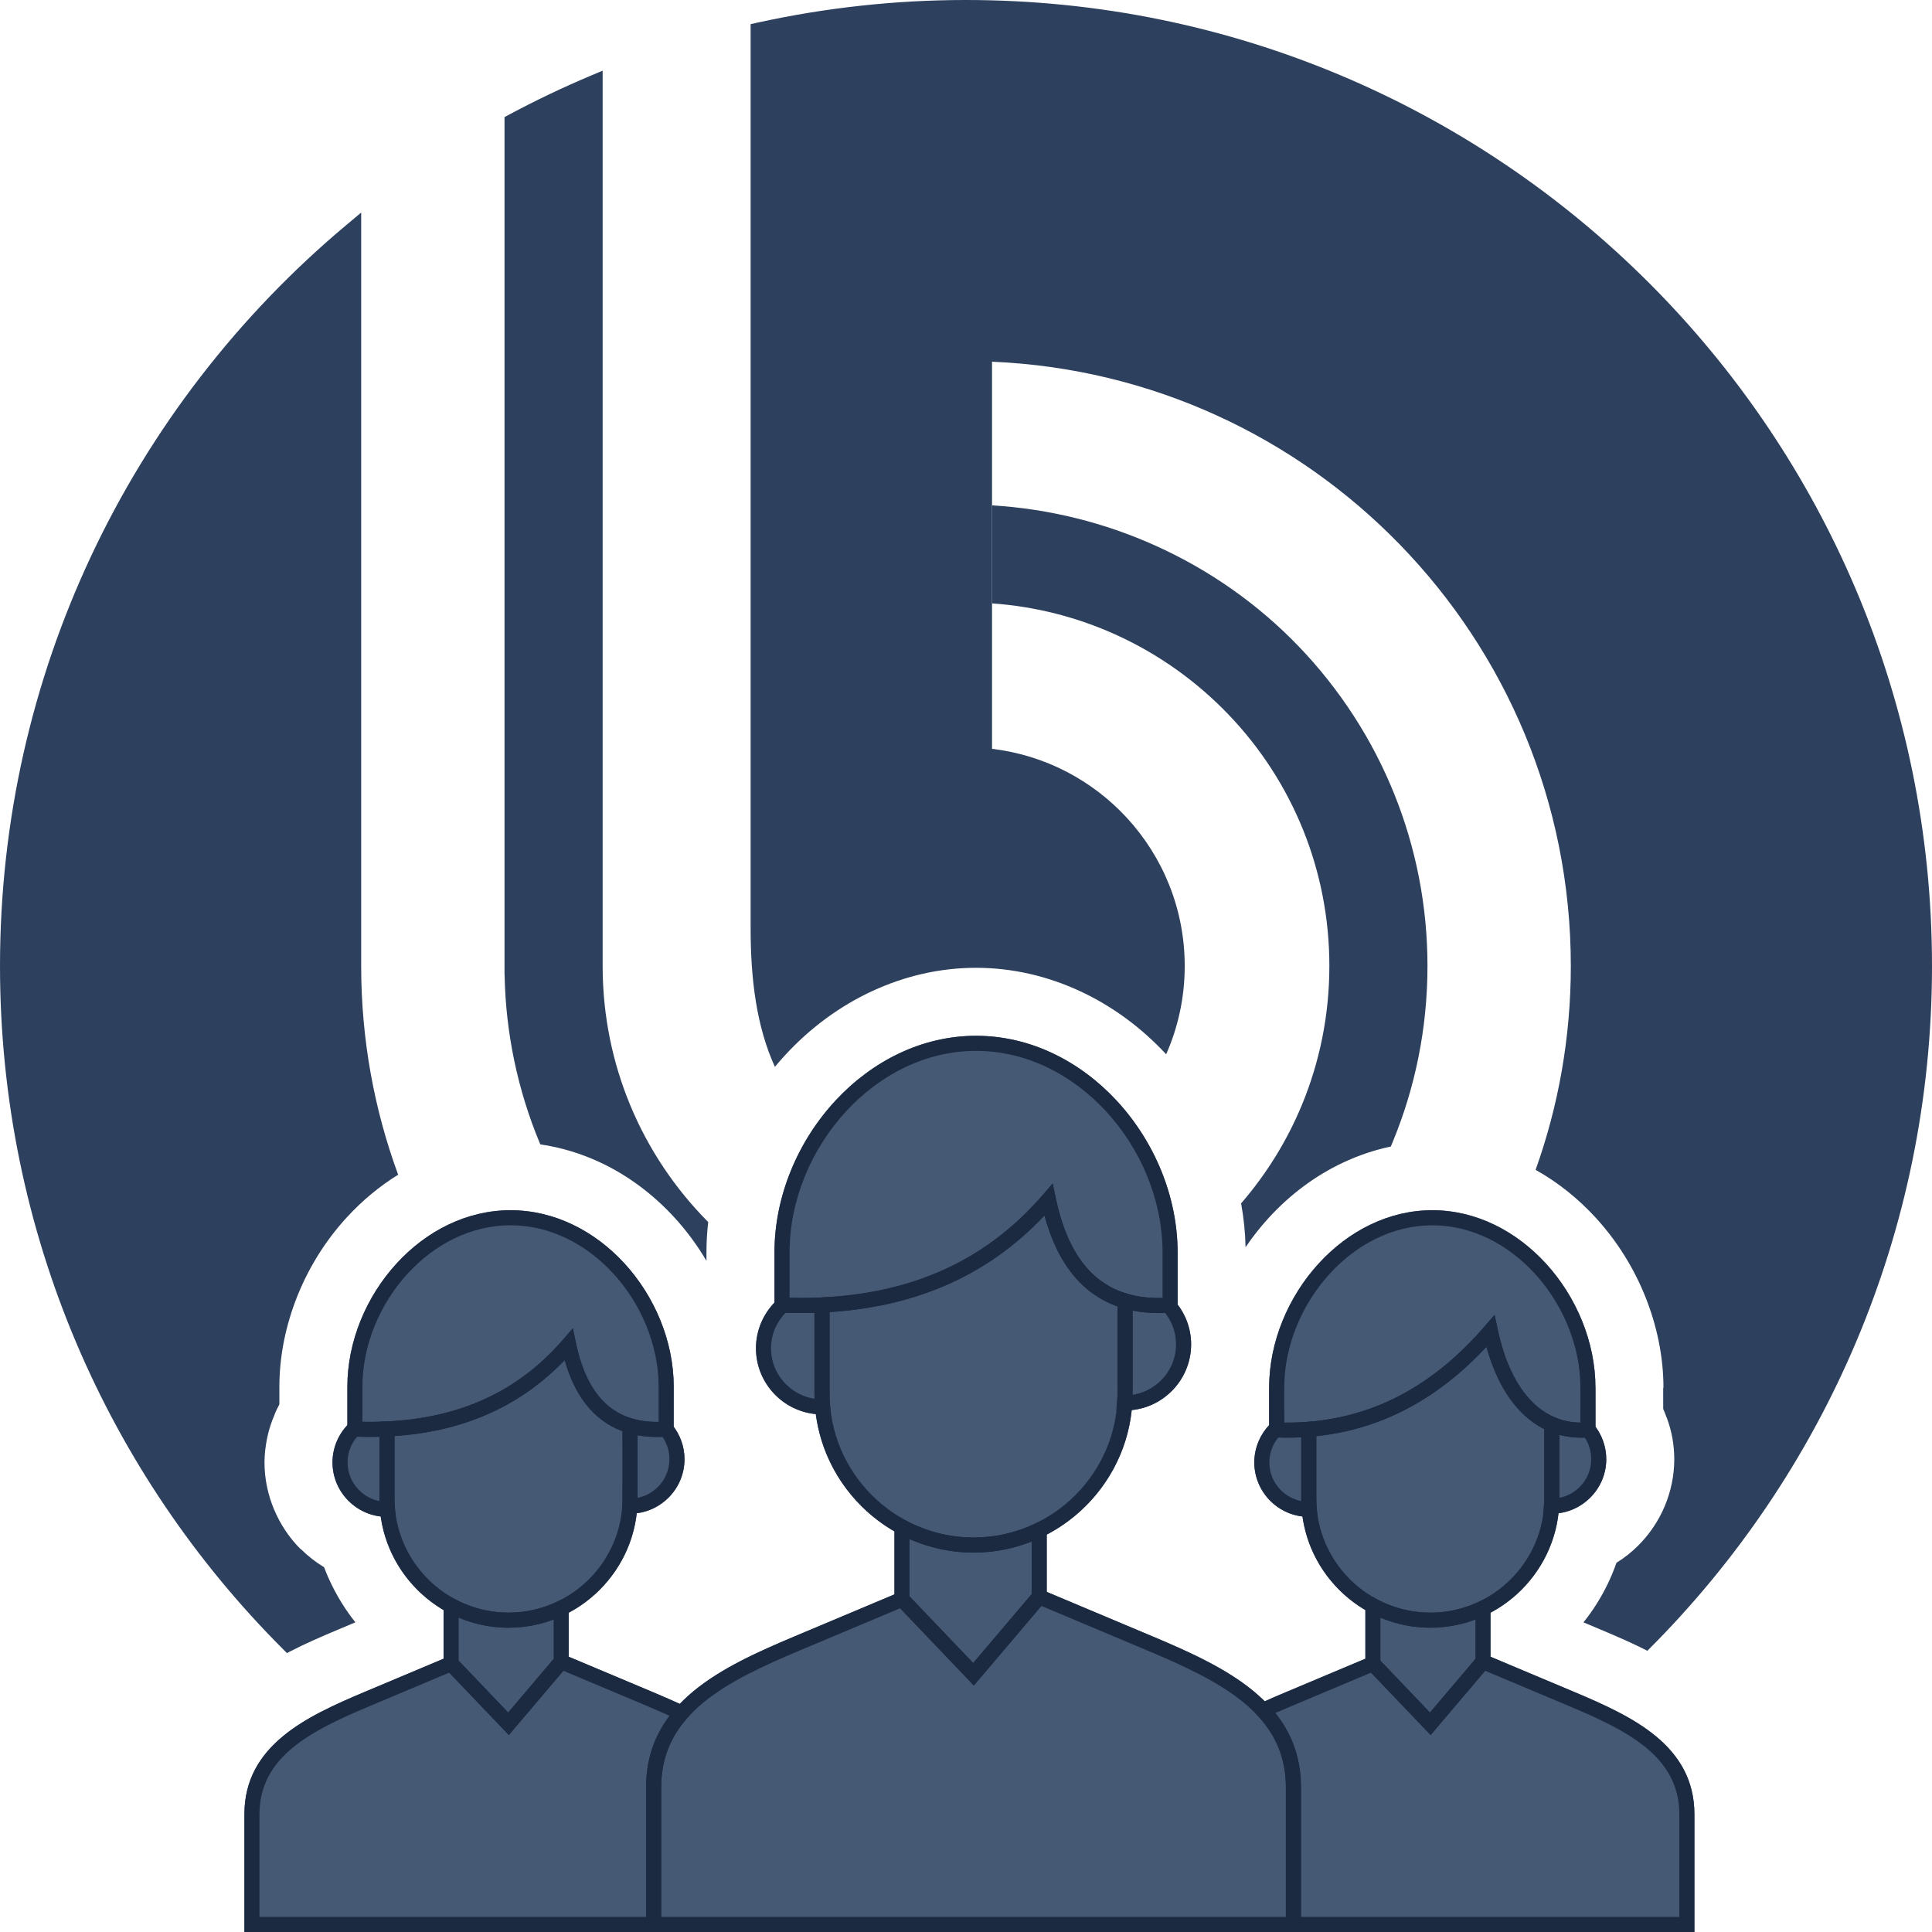 <?xml version="1.0" encoding="UTF-8"?> <!-- Creator: CorelDRAW 2017 --> <svg xmlns="http://www.w3.org/2000/svg" xmlns:xlink="http://www.w3.org/1999/xlink" xml:space="preserve" width="71.031mm" height="71.031mm" style="shape-rendering:geometricPrecision; text-rendering:geometricPrecision; image-rendering:optimizeQuality; fill-rule:evenodd; clip-rule:evenodd" viewBox="0 0 7337.34 7337.35"> <defs> <style type="text/css"> <![CDATA[ .fil3 {fill:#1B2A41;fill-rule:nonzero} .fil1 {fill:#2D405D;fill-rule:nonzero} .fil2 {fill:#2D405D;fill-rule:nonzero} .fil0 {fill:#455975;fill-rule:nonzero} ]]> </style> </defs> <g id="Слой_x0020_1">  <g id="_2376855672672"> <path class="fil0" d="M4946.53 5759.36c-47.41,-5.53 -90.03,-27.23 -122.18,-59.31 -37.48,-37.63 -60.78,-89.28 -60.78,-146.12 0,-28.94 6.08,-56.62 17.06,-81.92 9.62,-22.13 22.95,-42.28 39.25,-59.55l0 -142.18c0,-173.21 72.36,-345.15 188.34,-471.82 111.7,-122 263.89,-202.3 431.32,-202.3 167.41,0 319.62,80.37 431.31,202.3 115.98,126.67 188.34,298.55 188.34,471.82l0.17 148.18c11.91,16.01 21.62,33.98 28.58,53.29 8.02,21.97 12.32,45.57 12.32,69.91 0,56.76 -23.22,108.48 -60.78,145.97l-0.15 0.15c-31.81,31.74 -73.74,53.32 -120.33,59.18 -12.84,112.8 -64.34,214.32 -140.83,290.8 -34.5,34.5 -74.11,63.92 -117.54,87.01l0 167.2 318.42 133.92c113.25,47.64 225.08,98.03 309.68,168.09 88.08,72.95 146.27,166.01 146.27,296.55l0.02 446.82 -1494.23 0 -57.22 0 -2429.8 0 0 -0.01 -1525.62 0 0 -446.81c0,-130.55 58.19,-223.61 146.27,-296.56 84.53,-70.05 196.37,-120.45 309.69,-168.09l300.47 -126.4 0 -184.78c-36.39,-21.35 -69.84,-47.27 -99.52,-76.94 -73.66,-73.66 -124.16,-170.57 -139.27,-278.41 -47.36,-5.51 -89.95,-27.22 -122.18,-59.31 -37.55,-37.55 -60.85,-89.28 -60.85,-146.12 0,-28.94 6.08,-56.62 17.06,-81.92 9.65,-22.18 23.09,-42.38 39.42,-59.69l0 -145.23c0,-173.13 72.19,-344.03 187.97,-469.82 111.69,-121.42 264.11,-201.11 431.75,-201.11 167.64,0 320,79.69 431.76,201.11 115.77,125.79 187.97,296.69 187.97,469.82l-0.14 151.41c11.97,16.03 21.67,33.78 28.59,52.73 8.09,22.13 12.47,45.87 12.47,70.43 0,56.93 -23.22,108.65 -60.78,146.12 -31.77,31.77 -73.81,53.36 -120.56,59.19 -12.85,112.8 -64.34,214.3 -140.83,290.78 -34.54,34.54 -74.17,63.98 -117.64,87.07l0 167.08 318.52 133.95c34.68,14.62 69.14,29.36 103.29,45.15 16.11,-16.8 33.48,-32.77 51.89,-48.02 104.79,-86.76 243.64,-149.32 384.34,-208.45l379.06 -159.46 0 -239.06c-46.31,-26.72 -88.79,-59.42 -126.37,-97 -92.03,-92.03 -154.72,-213.47 -172.35,-348.56 -59.6,-5.66 -113.29,-32.35 -153.51,-72.58 -45.42,-45.42 -73.69,-108.19 -73.69,-177.22 0,-35.84 7.63,-70.06 21.37,-101 11.98,-27.03 28.63,-51.64 48.9,-72.67l0 -190.24c0,-213.72 89.05,-423.08 231.76,-576.91 138.03,-148.79 326.52,-246.08 533.78,-246.08 207.28,0 395.77,97.29 533.8,246.08 142.71,153.84 231.75,363.18 231.75,576.91l0.1 197.64c14.18,18.67 25.86,39.35 34.44,61.44 10.84,28.06 16.78,58.33 16.78,89.8 0,69.01 -28.2,131.73 -73.7,177.22 -39.85,39.86 -92.92,66.43 -151.87,72.41 -21.53,205.44 -147.17,381.09 -322.78,472.91l0 217.51 401.4 168.86c140.7,59.15 279.55,121.71 384.34,208.45 14.79,12.24 28.88,24.96 42.21,38.18 10.05,-4.51 20.51,-9.15 31.25,-13.83 15.13,-6.61 32.35,-13.87 50.32,-21.44l300.57 -126.44 0 -184.71c-36.43,-21.37 -69.9,-47.29 -99.6,-76.99 -73.67,-73.67 -124.17,-170.55 -139.26,-278.41z"></path> <path class="fil1" d="M3668.68 0.01c1013.04,0 1930.22,410.62 2594.14,1074.52 663.9,663.91 1074.52,1581.08 1074.52,2594.14 0,1013.09 -410.62,1930.24 -1074.52,2594.16l-6.47 6.46c-54.82,-28.05 -115.7,-54.49 -177.42,-80.45l-65.27 -27.45c35.49,-44.16 66.4,-92.96 91.86,-145.55 12.62,-26.06 23.79,-52.98 33.38,-80.64 30.19,-18.77 57.72,-40.55 82.03,-64.82l1.01 0 0.15 -0.15 -0.51 -0.51c43.09,-43.13 77.65,-94.17 101.04,-150.36 23.15,-55.53 35.91,-115.63 35.91,-177.69 0,-26.5 -2.44,-53.24 -7.14,-79.92 -4.42,-25.03 -11.6,-51.07 -21.32,-77.75l-0.32 0.11c-4.29,-11.83 -8.7,-22.92 -13.21,-33.26l-0.09 -80.56 1.01 0c0,-117.06 -24.43,-234.48 -68.49,-344.85 -44.14,-110.58 -108.67,-213.34 -188.46,-300.48 -66.33,-72.41 -143.46,-134.51 -228.63,-182.11 86.58,-241.88 133.77,-502.51 133.77,-774.16 0,-622.92 -247.88,-1187.92 -650.35,-1601.61 -395.96,-407 -941.5,-667.73 -1547.8,-693.39l0 1470.2c201.6,23.91 381.12,120.09 511.85,261.83 136.53,148.04 219.96,345.77 219.96,562.91 0,119.3 -25.17,232.73 -70.47,335.27 -93.21,-100.36 -204.76,-183.27 -329.02,-240.56 -121.74,-56.12 -254.45,-87.8 -393.02,-87.8 -138.56,0 -271.26,31.68 -393,87.81 -124.44,57.36 -236.14,140.43 -329.43,240.98 -14.26,15.37 -28.1,31.16 -41.51,47.35 -69.94,-153.68 -92.31,-333.22 -92.15,-528.33l0 -3431.66 27.38 -6.03c128.13,-28.17 259.15,-49.69 392.6,-64.13 131.11,-14.24 263.85,-21.53 397.87,-21.53l0.1 0.01zm-2578.83 6278.06l-15.33 -15.25c-663.9,-663.91 -1074.52,-1581.06 -1074.52,-2594.16 0,-554.03 123.02,-1079.55 343.21,-1550.79 228.68,-489.47 562.21,-920.05 971.57,-1262.87l56.89 -47.67 0 2861.33c0,278.6 49.6,545.6 140.45,792.67 -71.55,44.18 -137.01,98.88 -194.54,161.42 -79.56,86.45 -144.01,188.76 -188.21,299.25 -43.98,109.93 -68.36,227.37 -68.36,345.09l0 66.46c-6.16,11.47 -11.91,23.33 -17.23,35.56l0 1.01c-12.94,29.8 -22.72,59.82 -28.9,89.58 -6.79,32.57 -10.35,64.15 -10.35,94.22 0,62.06 12.78,122.19 35.92,177.72 23.98,57.56 58.39,108.79 100.59,150.99l1.01 0c26.57,26.45 56.38,49.79 88.77,69.32 9.32,24.73 19.91,48.94 31.7,72.54 24.8,49.58 54.1,95.42 87.17,136.8l-65.45 27.53c-64.11,26.95 -127.31,54.44 -183.8,83.71l-10.59 5.54z"></path> <path class="fil2" d="M3767.49 1919.26c218.53,13.16 427.85,66.38 619.1,152.25 207.1,93 393.1,224.3 546.71,384.55 153.92,160.51 277.65,350.21 361.98,559.83 81.24,201.98 125.97,422.31 125.97,652.78 0,237.18 -47.26,463.54 -132.79,670.1l-6.55 15.6c-62.64,13.13 -123.33,33.83 -181.3,61.02 -106.49,49.94 -202.09,122.24 -282.03,209.56 -31.96,34.9 -61.47,72.32 -88.21,111.74 -1.12,-55.9 -6.88,-111.57 -16.91,-166.47 95.69,-110.75 174.04,-236.75 230.77,-373.76 67.27,-162.47 104.41,-340.75 104.41,-527.84 0,-182.16 -35.07,-355.85 -98.78,-514.64 -66.24,-165.06 -163.44,-314.24 -284.33,-440.37 -121.05,-126.25 -265.77,-229.56 -426.98,-302.79 -145.46,-66.03 -304.22,-107.52 -471.07,-119.28l0 -372.27zm-1715.57 2426.82l-3.07 -7.34c-81.41,-196.55 -128.14,-411.01 -132.47,-635.66l-0.32 0 0 -3258.37 18.28 -9.79c49.01,-26.28 99.54,-51.86 151.48,-76.69 51.31,-24.49 102.93,-47.71 154.81,-69.62l48.11 -20.29 0 3404.71c0.56,185.51 37.67,362.31 104.42,523.46 69.26,167.18 170.62,317.94 296.45,444.59 -4.36,38.35 -6.61,76.98 -6.61,115.67l0 31.71c-35.07,-59.61 -76.29,-115.35 -122.64,-165.71 -80.32,-87.26 -175.98,-159.23 -282.11,-208.66 -71.23,-33.17 -147.12,-56.5 -226.35,-68.01z"></path> <path class="fil3" d="M5922.16 5409.2l0 282.3c0,134.83 -55.14,257.44 -143.98,346.26 -88.83,88.83 -211.42,143.97 -346.19,143.97 -134.83,0 -257.36,-55.14 -346.19,-143.97 -88.84,-88.83 -143.98,-211.43 -143.98,-346.26l0 -289.79 26.42 -2.09c148.79,-11.72 276.58,-56.56 386.79,-121.04 110.79,-64.85 204.22,-149.91 283.63,-241.62l37.48 -43.27 14.03 64.79c18.03,81.93 46.3,154.21 84.59,211.27 34.96,52.09 78.3,91.28 129.88,113.17l17.59 7.42 0 18.85 -0.07 0.01zm-57.29 282.3l0 -264.12c-54.62,-27.31 -100.48,-70.56 -137.59,-125.86 -35.18,-52.39 -62.48,-115.69 -82,-186.49 -74.95,80.29 -161.27,154.21 -261.37,212.84 -110.79,64.86 -238.06,111.01 -384.78,126.45l0 237.26c0,119.03 48.68,227.22 127.2,305.74 78.43,78.43 186.71,127.2 305.74,127.2 119.04,0 227.23,-48.77 305.68,-127.2 78.44,-78.44 127.2,-186.71 127.2,-305.74l-0.07 -0.08z"></path> <path class="fil3" d="M6002.08 5402.83l0 -132.47c0,-158.96 -66.57,-316.89 -173.13,-433.32 -101.3,-110.64 -238.74,-183.52 -389.32,-183.52 -150.49,0 -287.93,72.88 -389.24,183.52 -106.56,116.44 -173.13,274.36 -173.13,433.32l0 132.39c168.23,1.93 311.68,-36.88 434.57,-100.4 129.94,-67.16 237.33,-162.07 326.76,-265.38l37.69 -43.57 11.87 56.4c24.05,114.06 67.31,210.09 129.65,273.17 48.98,49.57 110.43,78.74 184.19,79.86l0.07 0zm57.29 -132.47l0 186.86 -26.64 1.93c-103.9,7.5 -189.17,-28.79 -255.66,-96.11 -59.95,-60.7 -103.96,-146.71 -131.87,-248.01 -86.15,92.39 -187.37,176.18 -307.23,238.07 -137.66,71.17 -299.45,113.25 -490.39,105.97l-27.68 -1.04 0 -187.75c0,-173.21 72.35,-345.16 188.34,-471.82 111.69,-122 263.89,-202.3 431.31,-202.3 167.42,0 319.63,80.37 431.31,202.3 115.99,126.66 188.34,298.55 188.34,471.82l0.17 0.08z"></path> <path class="fil3" d="M5893.52 5748.58l-33.02 0 2.68 -31.09c0.67,-7.57 1.12,-13.96 1.34,-18.93 0.22,-5.11 0.37,-11.42 0.37,-19.14l0 -313.32 39.71 16.85c18.62,7.87 38.36,13.58 59.15,16.77 12.24,1.93 25.08,2.97 38.29,3.12l0 -53.95 50.69 61.14c14.99,18.03 27.01,38.96 35.25,61.74 8.02,21.97 12.32,45.57 12.32,69.9 0,56.77 -23.23,108.49 -60.79,145.98l-0.14 0.15c-37.55,37.47 -89.21,60.78 -145.98,60.78l0.14 0.01zm28.5 -60.04c29.75,-5.8 56.47,-20.48 77.1,-41.11l0.15 -0.15c27.07,-27.01 43.86,-64.41 43.86,-105.6 0,-17.81 -3.12,-34.8 -8.76,-50.46l0 -0.14c-4.01,-11.06 -9.35,-21.53 -15.8,-31.32 -21.9,0.74 -43.04,-0.59 -63.53,-3.78 -11.2,-1.79 -22.19,-4.07 -32.87,-6.9l0 230.2 -0.15 9.2 0 0.07z"></path> <path class="fil3" d="M5660.64 6107.16l0 214.11 -227.38 268.05 -247.86 -259.51 0 -279.77 42.23 22.79c30.95,16.7 64.19,29.75 98.99,38.59 33.7,8.53 69.02,13.06 105.46,13.06 33.24,0 65.46,-3.71 96.25,-10.84 31.91,-7.34 62.48,-18.18 91.35,-32.14l41.04 -19.88 0 45.64 -0.07 -0.08zm-57.3 193.25l0 -149.91c-20.18,7.57 -41.03,13.88 -62.33,18.78 -35.26,8.09 -71.77,12.4 -109.02,12.4 -41.03,0 -81.04,-5.12 -119.33,-14.84 -24.05,-6.08 -47.42,-13.96 -69.98,-23.45l0 163.62 188.05 196.89 172.61 -203.49 0 0z"></path> <path class="fil3" d="M6377.74 7280.06l0 -389.54c0,-110.57 -49.87,-189.89 -125.41,-252.46 -79.03,-65.46 -186.42,-113.77 -295.36,-159.55l-316.72 -133.21 -206.98 244.01 -226.35 -236.94 -299.96 126.16c-15.43,6.53 -31.68,13.43 -49.64,21.23l-13.96 6.08c26.12,32.64 47.87,68.26 64.12,107.45 21.44,51.66 33.31,109.24 33.31,174.03l0 492.76 1436.87 0 0.07 -0.01zm57.29 -389.54l0 446.82 -1551.46 0 0 -550.05c0,-57.07 -10.31,-107.39 -28.79,-152.05 -18.63,-44.9 -45.64,-84.6 -78.96,-120.22l-27.02 -28.87 35.92 -16.55c15.5,-7.13 32.28,-14.62 49.79,-22.26 15.14,-6.61 32.35,-13.87 50.32,-21.44l336.24 -141.45 209.58 219.44 193.02 -227.46 355.39 149.46c113.26,47.64 225.09,98.03 309.69,168.09 88.08,72.95 146.27,166.01 146.27,296.55l0.02 0z"></path> <path class="fil3" d="M2421.42 5414.77l0 276.73c0,134.83 -55.14,257.44 -143.97,346.26 -88.84,88.83 -211.36,143.97 -346.2,143.97 -134.83,0 -257.36,-55.14 -346.19,-143.97 -88.84,-88.83 -143.98,-211.43 -143.98,-346.26l0 -291.8 27.31 -1.26c149.39,-7.04 277.62,-39.18 388.06,-92.31 109.98,-52.92 202.74,-126.91 281.48,-217.89l37.7 -43.56 11.87 56.4c17.06,80.95 43.79,145.37 79.99,193.16 35.11,46.24 79.56,77.34 133.36,93.22l20.57 6.08 0 21.37 0 -0.15zm-57.3 276.73l0 -256.1c-56.56,-20.86 -103.97,-56.4 -142.12,-106.72 -32.94,-43.49 -58.85,-97.88 -77.47,-163.12 -75.54,78.52 -162.66,143.46 -263.52,191.99 -110.35,53.05 -236.95,86.38 -382.64,96.33l0 237.62c0,119.04 48.77,227.23 127.2,305.75 78.44,78.43 186.71,127.19 305.68,127.19 119.03,0 227.23,-48.76 305.75,-127.19 78.43,-78.44 127.19,-186.71 127.19,-305.75l-0.07 0z"></path> <path class="fil3" d="M2501.27 5400.01l0 -132.91c0,-158.67 -66.34,-315.54 -172.76,-431.16 -101.38,-110.13 -238.96,-182.56 -389.69,-182.56 -150.65,0 -288.3,72.36 -389.68,182.56 -106.34,115.62 -172.77,272.43 -172.77,431.16l0 132.54c169.27,3.26 313.48,-23.16 436.66,-74.28 129.28,-53.66 235.92,-134.7 324.6,-237.18l37.69 -43.57 11.87 56.4c22.79,107.83 62.64,186.34 119.56,235.55 50.23,43.42 115.02,64.56 194.35,63.45l0.15 0.01zm57.29 -132.91l0 186.87 -26.64 1.93c-107.09,7.72 -194.58,-17.59 -262.33,-76.14 -56.47,-48.76 -98.18,-120.15 -125.04,-214.18 -86.82,90.32 -188.87,162.53 -309.39,212.55 -137.29,56.93 -298.32,84.9 -488.24,77.77l-27.68 -1.04 0 -187.75c0,-173.13 72.21,-344.03 187.97,-469.82 111.7,-121.42 264.12,-201.11 431.76,-201.11 167.64,0 320,79.69 431.76,201.11 115.77,125.79 187.97,296.69 187.97,469.82l-0.14 0z"></path> <path class="fil3" d="M1471.44 5760.75l-1.79 0c-56.84,0 -108.48,-23.29 -146.04,-60.7 -37.55,-37.55 -60.85,-89.28 -60.85,-146.12 0,-28.94 6.08,-56.62 17.06,-81.93 11.35,-26.11 27.98,-49.49 48.38,-68.64l48.24 -45.34 0 41.7c11.28,0.22 22.33,0.3 33.24,0.3l0.15 0c19.3,-0.08 38.81,-0.59 58.48,-1.48l29.99 -1.42 0 294.54c0,7.72 0.15,14.1 0.37,19.14 0.3,6.68 0.74,13.07 1.26,18.93l2.75 31.09 -31.16 0 -0.08 -0.09zm-107.53 -101.22c20.7,20.7 47.42,35.4 77.17,41.18l-0.14 -9.2 0 -234.95c-10.17,0.22 -20.48,0.37 -31.09,0.44l-0.15 0c-17.74,0.08 -35.48,-0.15 -53.29,-0.74 -9.94,11.51 -18.18,24.42 -24.26,38.51 -7.79,18.04 -12.16,38 -12.16,59.15 0,41.2 16.77,78.6 43.86,105.6l0.07 0.01z"></path> <path class="fil3" d="M2392.77 5748.58l-31.31 0 2.52 -43.72c1.04,-109.38 0.15,-218.92 0.15,-328.31l36.73 10.85c18.63,5.49 38.38,9.2 59.15,11.14 21,1.92 43.42,2.08 67.25,0.37l14.4 -1.04 9.42 11.2c15.43,18.41 27.76,39.42 36.07,62.19 8.09,22.12 12.47,45.87 12.47,70.43 0,56.93 -23.22,108.65 -60.78,146.11 -37.48,37.48 -89.21,60.79 -146.11,60.79l0.04 0zm28.65 -60.12c29.68,-5.78 56.32,-20.56 76.96,-41.18 27.08,-27.08 43.93,-64.49 43.93,-105.6 0,-17.96 -3.11,-35.17 -8.9,-50.98 -4.45,-12.17 -10.39,-23.52 -17.59,-33.91 -21,0.89 -41.34,0.37 -61,-1.48 -11.44,-1.04 -22.56,-2.52 -33.4,-4.53l0 237.63 0 0.06z"></path> <path class="fil3" d="M2159.82 6107.16l0 214.11 -227.38 268.05 -247.87 -259.51 0 -279.77 42.23 22.79c30.96,16.7 64.2,29.75 99,38.59 33.7,8.53 69.01,13.06 105.46,13.06 33.24,0 65.45,-3.71 96.25,-10.84 31.91,-7.34 62.47,-18.18 91.35,-32.14l41.04 -19.88 0 45.64 -0.07 -0.08zm-57.29 193.25l0 -149.91c-20.18,7.57 -41.03,13.88 -62.34,18.78 -35.25,8.09 -71.76,12.4 -109.01,12.4 -41.04,0 -81.04,-5.12 -119.33,-14.84 -24.05,-6.08 -47.42,-13.96 -69.98,-23.45l0 163.62 188.05 196.89 172.61 -203.49 0 0z"></path> <path class="fil3" d="M2543.13 6516.36l-26.05 -11.65c-23.3,-10.24 -42.82,-18.62 -60.85,-26.19l-316.72 -133.21 -207.05 244.01 -226.35 -236.95 -299.96 126.16c-108.94,45.79 -216.33,94.1 -295.36,159.55 -75.54,62.57 -125.41,141.96 -125.41,252.47l0 389.54 1468.34 0 0 -492.76c0,-61.9 10.84,-117.11 30.43,-166.9 14.83,-37.78 34.8,-72.28 58.85,-104.04l0.13 -0.02zm-3.05 -64.04c20.93,9.2 41.34,18.48 60.78,27.75l34.22 16.33 -25.15 28.42c-30.59,34.66 -55.37,73.1 -72.43,116.36 -17,43.19 -26.42,91.57 -26.42,146.11l0 550.05 -1582.92 0 0 -446.82c0,-130.54 58.19,-223.6 146.27,-296.55 84.52,-70.06 196.37,-120.45 309.68,-168.09l336.24 -141.45 209.58 219.44 193.02 -227.46 355.39 149.46c23.09,9.72 44.53,18.85 61.75,26.42l0 0.02z"></path> <path class="fil3" d="M4301.39 4940.86l0 351.46c0,332.25 -271.91,604.15 -604.15,604.15 -166.15,0 -317.25,-67.98 -426.7,-177.44 -109.46,-109.46 -177.44,-260.55 -177.44,-426.7l0 -363.64 27.31 -1.26c187.31,-8.83 348.05,-49.13 486.53,-115.77 138.1,-66.42 254.46,-159.34 353.25,-273.47l37.69 -43.56 11.87 56.4c21.53,101.97 55.22,183.15 101.08,243.63 44.68,58.92 101.37,98.48 169.95,118.67l20.56 6.08 0 21.37 0.06 0.08zm-57.28 351.47l0 -330.76c-71.24,-25.23 -130.84,-69.39 -178.62,-132.4 -42.6,-56.17 -75.55,-127.12 -98.77,-212.98 -95.58,101.37 -206.31,184.93 -335.07,246.9 -138.47,66.65 -297.58,108.13 -481.11,119.85l0 309.3c0,150.35 61.51,287.05 160.67,386.19 99.15,99.15 235.85,160.67 386.19,160.67 300.78,0 546.86,-246.08 546.86,-546.86l-0.14 0.08z"></path> <path class="fil3" d="M4415.16 4929.37l0 -172.62c0,-199.18 -83.11,-394.35 -216.32,-537.94 -127.79,-137.74 -301.52,-227.76 -491.94,-227.76 -190.43,0 -364.23,90.01 -491.93,227.76 -133.21,143.59 -216.33,338.76 -216.33,537.94l0 172.09c215.06,4.98 397.99,-28.2 554.27,-92.98 162.3,-67.31 296.02,-168.98 407.34,-297.58l37.7 -43.57 11.87 56.4c28.72,136.03 79.18,235.18 151.38,297.52 65.46,56.62 150.21,83.49 254.03,80.74l-0.08 0zm57.29 -172.62l0 226.42 -26.64 1.93c-131.57,9.5 -238.96,-21.53 -322,-93.28 -71.76,-61.97 -124.15,-153.77 -157.11,-275.54 -109.46,116.14 -238.59,208.74 -391.91,272.43 -170.23,70.65 -370.08,105.3 -605.85,96.4l-27.68 -1.04 0 -227.31c0,-213.72 89.04,-423.08 231.75,-576.91 138.04,-148.79 326.52,-246.09 533.8,-246.09 207.27,0 395.76,97.3 533.79,246.09 142.71,153.84 231.76,363.18 231.76,576.91l0.09 -0.01z"></path> <path class="fil3" d="M3124.11 5371.58l-2.22 0c-69.01,0 -131.73,-28.2 -177.22,-73.69 -45.42,-45.42 -73.69,-108.19 -73.69,-177.22 0,-35.84 7.63,-70.06 21.36,-101 14.26,-32.14 35.11,-60.85 60.79,-84.23l8.53 -7.79 11.72 0.44c25.68,0.96 50.69,1.33 74.88,1.26 23.97,-0.07 48.1,-0.74 72.21,-1.85l29.99 -1.42 0 366.3c0,9.43 0.14,17.44 0.44,24.19 0.3,6.75 0.89,14.76 1.71,23.89l2.75 31.09 -31.31 0 0.05 0.01zm-138.91 -114.21c28.79,28.79 66.49,48.61 108.42,54.77 -0.29,-7.34 -0.44,-14.03 -0.44,-19.9l0 -306.7c-14.54,0.44 -29.46,0.66 -44.68,0.74 -21.52,0.07 -43.19,-0.23 -64.93,-0.82 -16.18,16.55 -29.39,35.92 -38.88,57.22 -10.55,23.83 -16.48,50.24 -16.48,77.93 0,53.21 21.82,101.59 56.84,136.7l0.14 0.05z"></path> <path class="fil3" d="M4272.75 5356.45l-33.47 0 2.68 -31.09c0.81,-9.21 1.4,-17.3 1.7,-23.98 0.3,-6.75 0.45,-14.76 0.45,-24.19l0 -374.61 36.73 10.84c22.93,6.76 47.27,11.44 72.8,13.87 25.9,2.52 53.28,2.89 82.22,1.12l13.57 -0.81 9.28 10.24c20.48,22.7 36.95,49.13 48.17,78 10.84,28.06 16.77,58.33 16.77,89.8 0,69.01 -28.2,131.73 -73.69,177.22 -45.49,45.49 -108.19,73.69 -177.22,73.69l0 -0.09zm28.27 -59.38c41.94,-6.23 79.62,-26.05 108.43,-54.77 35.1,-35.1 56.84,-83.49 56.84,-136.69 0,-24.49 -4.52,-47.87 -12.77,-69.17 -7.04,-18.26 -16.77,-35.1 -28.64,-50.24 -26.5,1.04 -52.09,0.37 -76.73,-2 -16.04,-1.56 -31.69,-3.85 -46.84,-6.9l0 299.88c0,5.86 -0.15,12.53 -0.44,19.88l0.14 0.01z"></path> <path class="fil3" d="M3975.32 5810.62l0 264.34 -276.73 326.22 -301.67 -315.83 0 -334.18 42.23 22.79c39.11,21.16 81.04,37.62 125.04,48.76 42.6,10.76 87.19,16.48 133.2,16.48 41.94,0 82.67,-4.75 121.56,-13.66 40.3,-9.28 78.96,-23 115.32,-40.6l41.03 -19.9 0 45.64 0.02 -0.06zm-57.3 243.48l0 -199.7c-27.83,10.98 -56.69,20.03 -86.39,26.86 -43.41,9.94 -88.38,15.22 -134.32,15.22 -50.62,0 -99.89,-6.38 -147.1,-18.26 -33.17,-8.39 -65.23,-19.51 -96.03,-33.17l0 217.58 241.85 253.2 221.97 -261.66 0.01 -0.06z"></path> <path class="fil3" d="M4883.51 7280.06l0 -492.76c0,-140.26 -63.23,-240.96 -158.96,-320.22 -99.22,-82.15 -233.62,-142.63 -370.01,-199.99l-399.63 -168.09 -256.4 302.18 -280.14 -293.28 -378.39 159.18c-136.39,57.36 -270.79,117.85 -370.01,199.99 -95.74,79.26 -158.96,179.97 -158.96,320.22l0 492.76 2372.44 0 0.07 0.01zm57.29 -492.76l0 550.05 -2487.03 0 0 -550.05c0,-160.3 71.53,-274.65 179.74,-364.3 104.79,-86.76 243.64,-149.32 384.34,-208.45l414.76 -174.47 263.37 275.76 242.38 -285.71 438.36 184.42c140.7,59.15 279.54,121.71 384.33,208.45 108.28,89.65 179.75,204.07 179.75,364.3z"></path> <path class="fil3" d="M4972.27 5760.75l-1.79 0c-56.93,0 -108.65,-23.29 -146.11,-60.7 -37.48,-37.63 -60.79,-89.28 -60.79,-146.12 0,-28.94 6.08,-56.62 17.06,-81.93 11.36,-26.11 27.91,-49.49 48.39,-68.64l48.23 -45.27 0 44.68c11.06,0.15 21.96,0.08 32.81,-0.15 18.77,-0.37 38.21,-1.4 58.18,-2.96l30.88 -2.45 0 294.33c0,7.72 0.15,14.1 0.37,19.14 0.3,6.68 0.74,12.99 1.26,18.93l2.75 31.09 -31.16 0 -0.07 0.05zm-107.46 -101.22c20.7,20.7 47.34,35.4 77.1,41.18l-0.15 -9.12 0 -232.87c-9.88,0.44 -20.11,0.81 -30.66,1.03 -18.62,0.37 -37.47,0.3 -56.47,-0.29 -8.76,10.68 -16.09,22.63 -21.66,35.4 -7.8,18.03 -12.17,37.99 -12.17,59.15 0,41.18 16.77,78.52 43.86,105.59l0.15 0 0 -0.07z"></path> </g> </g> </svg> 
